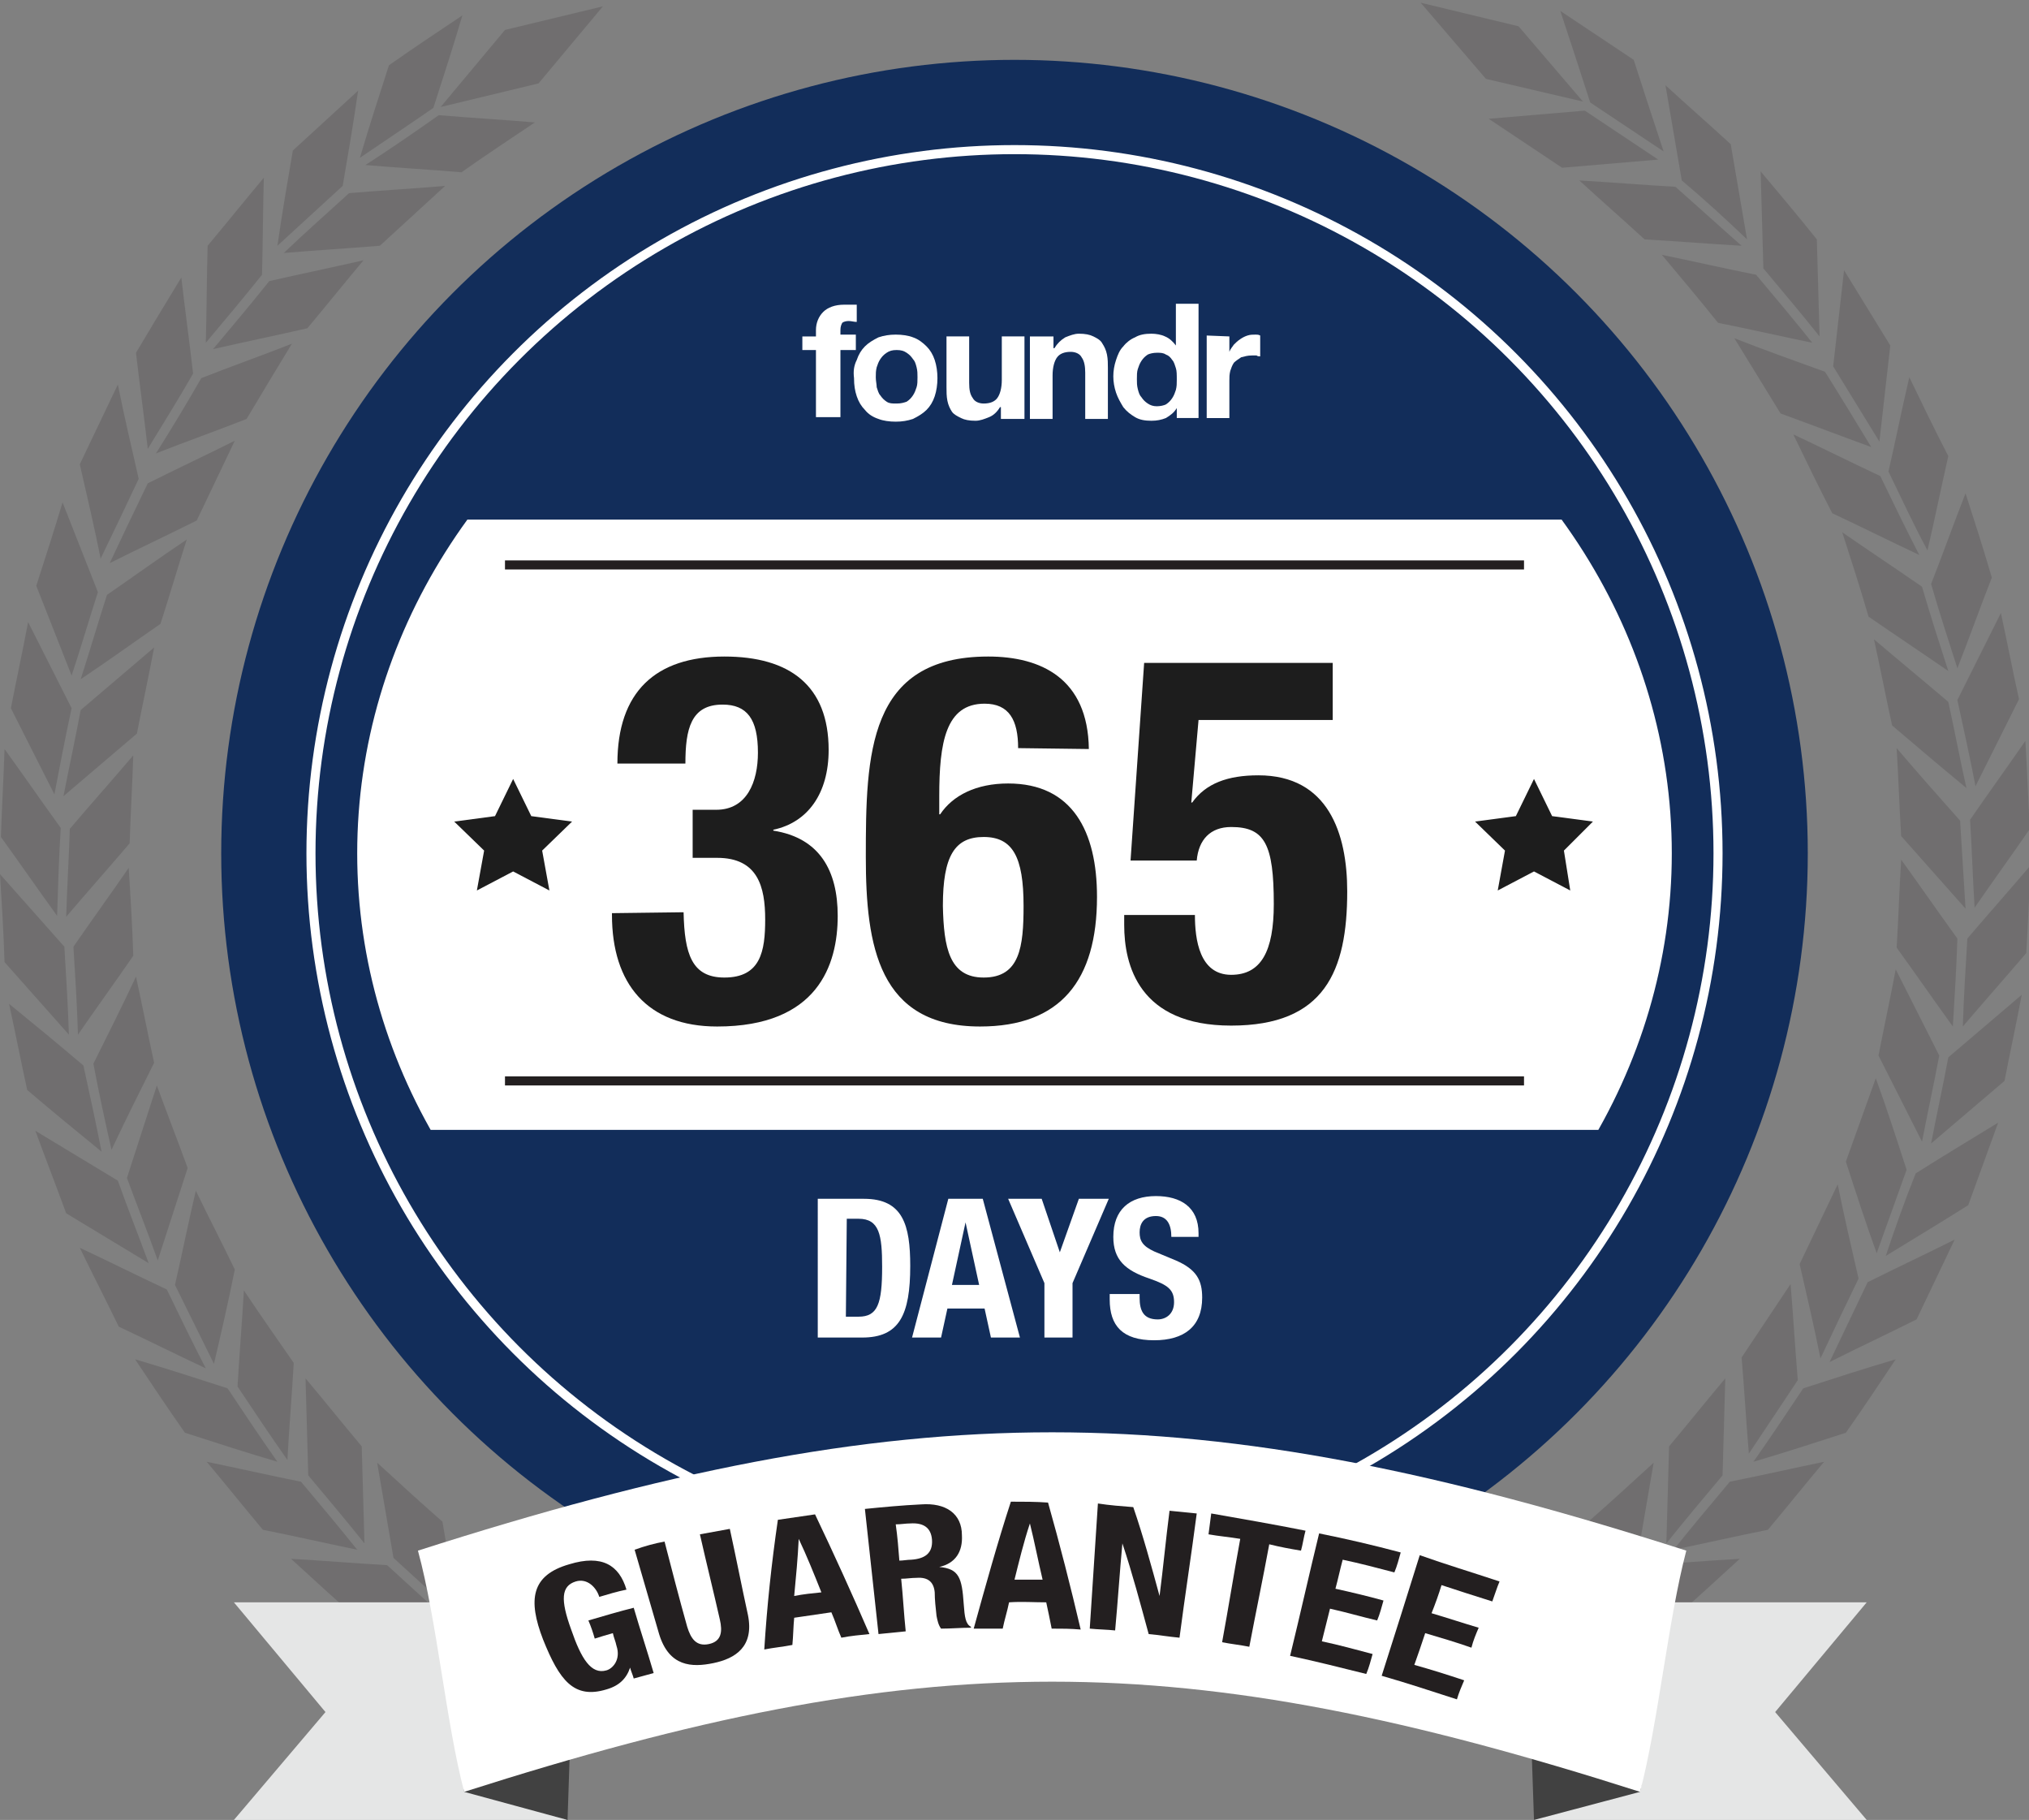 <?xml version="1.0" encoding="utf-8"?>
<!-- Generator: Adobe Illustrator 24.0.1, SVG Export Plug-In . SVG Version: 6.00 Build 0)  -->
<svg version="1.1" id="Layer_1" xmlns="http://www.w3.org/2000/svg" xmlns:xlink="http://www.w3.org/1999/xlink" x="0px" y="0px"
	 viewBox="0 0 223.8 200.7" style="enable-background:new 0 0 223.8 200.7;" xml:space="preserve">
<rect x="0" y="0" width="223.8" height="200.7" fill="#808080" stroke="none"/>
<style type="text/css">
	.st0{fill:#122D5A;}
	.st1{fill:none;stroke:#FFFFFF;stroke-miterlimit:10;}
	.st2{clip-path:url(#SVGID_2_);fill:#FFFFFF;}
	.st3{fill:#1D1D1D;}
	.st4{fill:none;stroke:#231F20;stroke-miterlimit:10;}
	.st5{fill:#FFFFFF;}
	.st6{opacity:0.67;}
	.st7{fill-rule:evenodd;clip-rule:evenodd;fill:#686667;}
	.st8{fill:#E5E6E6;}
	.st9{fill:#414141;}
	.st10{fill:#231F20;}
</style>
<g>
	<circle class="st0" cx="111.9" cy="94.1" r="87.5"/>
	<circle class="st1" cx="111.9" cy="94.1" r="77.6"/>
	<g>
		<g>
			<defs>
				<rect id="SVGID_1_" x="24.4" y="57.3" width="213" height="67.3"/>
			</defs>
			<clipPath id="SVGID_2_">
				<use xlink:href="#SVGID_1_"  style="overflow:visible;"/>
			</clipPath>
			<ellipse class="st2" cx="111.9" cy="94.1" rx="72.5" ry="66.4"/>
		</g>
	</g>
	<g>
		<path class="st3" d="M75.4,100.6c0.1,4.6,0.9,7.2,4.5,7.2c4,0,4.5-2.9,4.5-6.4c0-3.6-0.8-6.8-5.3-6.8h-2.7v-5.3H79
			c3.4,0,4.6-3.1,4.6-6.3c0-3.7-1.2-5.3-3.9-5.3c-3.5,0-4.1,2.7-4.1,6.5h-7.5c0-7.9,4.2-11.8,11.8-11.8c7.2,0,11.5,3.2,11.5,10.3
			c0,4.8-2.3,8-6.1,8.8v0.1c5.1,0.8,7.1,4.4,7.1,9.4c0,5.4-2.2,12.2-13.3,12.2c-7.7,0-11.6-4.7-11.6-12.3v-0.2L75.4,100.6
			L75.4,100.6z"/>
		<path class="st3" d="M112.3,82.5c0-3.1-1-4.9-3.7-4.9c-4.3,0-5,4.3-5,10.2v2h0.1c1.4-2.1,4-3.4,7.5-3.4c7.1,0,9.8,5.3,9.8,12.5
			c0,9.2-4,14.3-12.9,14.3c-11.2,0-12.6-8.9-12.6-18.7c0-11.3,0.2-22.1,13.5-22.1c5.8,0,11,2.4,11.1,10.2L112.3,82.5L112.3,82.5z
			 M108.5,107.8c4,0,4.4-3.4,4.4-7.9c0-5.4-1.2-7.6-4.4-7.6c-3.2,0-4.5,2.1-4.5,7.6C104.1,104.5,104.7,107.8,108.5,107.8z"/>
		<path class="st3" d="M147,79.4h-14.8l-0.8,9.1h0.1c1.5-2.1,3.9-3,7.3-3c7.7,0,9.8,6.4,9.8,12.8c0,8.8-2.5,14.8-12.8,14.8
			c-10.2,0-11.8-6.7-11.8-11.1v-1.1h7.8c0,2.7,0.5,6.6,4,6.6c3.3,0,4.7-2.6,4.7-7.8c0-6.6-1-8.5-4.7-8.5c-2.3,0-3.6,1.4-3.8,3.7
			h-7.3l1.5-21.8H147V79.4z"/>
	</g>
	<g>
		<polygon class="st3" points="56.6,85.9 58.6,90 63.1,90.6 59.8,93.8 60.6,98.2 56.6,96.1 52.6,98.2 53.4,93.8 50.1,90.6 54.6,90 
					"/>
		<polygon class="st3" points="169.2,85.9 171.2,90 175.7,90.6 172.5,93.8 173.2,98.2 169.2,96.1 165.2,98.2 166,93.8 162.7,90.6 
			167.2,90 		"/>
	</g>
	<line class="st4" x1="55.7" y1="62.3" x2="168.1" y2="62.3"/>
	<line class="st4" x1="55.7" y1="119.2" x2="168.1" y2="119.2"/>
	<g>
		<g>
			<path class="st5" d="M90.2,132.2h5.1c4.3,0,5.1,2.9,5.1,7.4c0,5.4-1.2,7.9-5.3,7.9h-4.9C90.2,147.5,90.2,132.2,90.2,132.2z
				 M93.3,145.2h1.4c2.1,0,2.6-1.4,2.6-5.5c0-3.5-0.3-5.3-2.6-5.3h-1.3L93.3,145.2L93.3,145.2z"/>
			<path class="st5" d="M104.6,132.2h3.8l4.1,15.3h-3.2l-0.7-3.2h-4.1l-0.7,3.2h-3.2L104.6,132.2z M105,141.7h3l-1.5-6.9l0,0
				L105,141.7z"/>
			<path class="st5" d="M114.9,132.2l2,5.9l0,0l2.1-5.9h3.3l-4,9.3v6h-3.1v-6l-4-9.3H114.9z"/>
			<path class="st5" d="M125.7,142.7v0.4c0,1.4,0.4,2.4,2,2.4c0.9,0,1.8-0.6,1.8-1.9c0-1.4-0.7-1.9-2.7-2.6c-2.7-0.9-4-2.1-4-4.6
				c0-3,1.8-4.5,4.7-4.5c2.7,0,4.7,1.2,4.7,4.1v0.4h-3c0-1.4-0.5-2.3-1.7-2.3c-1.4,0-1.8,0.9-1.8,1.8c0,0.9,0.3,1.5,1.6,2.1l2.4,1
				c2.3,1,2.9,2.2,2.9,4.1c0,3.2-2,4.7-5.3,4.7c-3.5,0-4.9-1.6-4.9-4.5v-0.6L125.7,142.7L125.7,142.7z"/>
		</g>
	</g>
	<g class="st6">
		<g>
			<path class="st7" d="M174.8,12.2c-3.5,0.3-7.1,0.6-10.6,0.9c2.7,1.8,5.4,3.6,8.1,5.4c3.5-0.3,7.1-0.6,10.6-0.9
				C180.2,15.8,177.5,14,174.8,12.2L174.8,12.2z"/>
			<path class="st7" d="M175.4,11.3c-1.1-3.4-2.2-6.8-3.3-10.1c2.7,1.8,5.4,3.6,8.1,5.4c1.1,3.4,2.2,6.8,3.3,10.1
				C180.8,14.9,178.1,13.1,175.4,11.3L175.4,11.3z"/>
			<path class="st7" d="M184.8,20.6c-3.5-0.2-7.1-0.5-10.6-0.7c2.4,2.2,4.8,4.3,7.2,6.5c3.6,0.2,7.1,0.5,10.7,0.7
				C189.7,25,187.3,22.8,184.8,20.6L184.8,20.6z"/>
			<path class="st7" d="M185.5,19.9c-0.6-3.5-1.2-7-1.8-10.5c2.4,2.2,4.8,4.3,7.2,6.5c0.6,3.5,1.2,7,1.8,10.5
				C190.4,24.2,188,22,185.5,19.9L185.5,19.9z"/>
			<path class="st7" d="M193.7,30.3c-3.5-0.7-7-1.5-10.4-2.2c2.1,2.5,4.2,5,6.2,7.5c3.5,0.7,7,1.5,10.4,2.2
				C197.9,35.3,195.8,32.8,193.7,30.3L193.7,30.3z"/>
			<path class="st7" d="M194.5,29.6c-0.1-3.6-0.2-7.1-0.3-10.7c2.1,2.5,4.2,5,6.2,7.5c0.1,3.6,0.2,7.1,0.3,10.7
				C198.7,34.6,196.6,32.1,194.5,29.6L194.5,29.6z"/>
			<path class="st7" d="M201.3,41c-3.3-1.2-6.7-2.4-10-3.7c1.7,2.8,3.4,5.5,5.1,8.3c3.3,1.2,6.7,2.5,10,3.7
				C204.7,46.5,203,43.7,201.3,41L201.3,41z"/>
			<path class="st7" d="M202.2,40.4c0.4-3.5,0.8-7.1,1.2-10.6c1.7,2.8,3.4,5.5,5.1,8.3c-0.4,3.5-0.8,7.1-1.2,10.6
				C205.6,45.9,203.9,43.2,202.2,40.4L202.2,40.4z"/>
			<path class="st7" d="M207.4,52.5c-3.2-1.5-6.4-3.1-9.6-4.6c1.4,2.9,2.8,5.8,4.3,8.7c3.2,1.5,6.4,3.1,9.6,4.6
				C210.2,58.3,208.8,55.4,207.4,52.5L207.4,52.5z"/>
			<path class="st7" d="M208.3,52c0.8-3.5,1.5-7,2.3-10.4c1.4,2.9,2.8,5.8,4.3,8.7c-0.8,3.5-1.5,7-2.3,10.4
				C211.1,57.9,209.7,54.9,208.3,52L208.3,52z"/>
			<path class="st7" d="M212,64.7c-2.9-2-5.9-4-8.8-6c1,3.1,2,6.2,2.9,9.3c2.9,2,5.9,4,8.8,6C213.9,70.9,212.9,67.8,212,64.7
				L212,64.7z"/>
			<path class="st7" d="M213,64.4c1.3-3.3,2.5-6.7,3.8-10c1,3.1,2,6.2,2.9,9.3c-1.3,3.3-2.5,6.7-3.8,10
				C214.9,70.6,213.9,67.5,213,64.4L213,64.4z"/>
			<path class="st7" d="M214.9,77.4c-2.7-2.3-5.5-4.6-8.2-6.9c0.7,3.2,1.3,6.3,2,9.5c2.7,2.3,5.4,4.6,8.2,6.9
				C216.2,83.8,215.6,80.6,214.9,77.4L214.9,77.4z"/>
			<path class="st7" d="M215.9,77.2c1.6-3.2,3.2-6.4,4.8-9.6c0.7,3.2,1.3,6.4,2,9.5c-1.6,3.2-3.2,6.4-4.8,9.6
				C217.3,83.6,216.6,80.4,215.9,77.2L215.9,77.2z"/>
			<path class="st7" d="M216.2,90.5c-2.4-2.7-4.7-5.3-7-8c0.2,3.2,0.3,6.5,0.5,9.7c2.4,2.7,4.7,5.3,7.1,8
				C216.6,96.9,216.4,93.7,216.2,90.5L216.2,90.5z"/>
			<path class="st7" d="M217.3,90.4c2-2.9,4.1-5.8,6.1-8.7c0.2,3.2,0.3,6.5,0.5,9.7c-2,2.9-4.1,5.8-6.1,8.7
				C217.6,96.9,217.5,93.6,217.3,90.4L217.3,90.4z"/>
			<path class="st7" d="M215.9,103.5c-2.1-2.9-4.1-5.8-6.2-8.7c-0.2,3.2-0.3,6.5-0.5,9.7c2.1,2.9,4.1,5.8,6.2,8.7
				C215.6,110,215.8,106.7,215.9,103.5L215.9,103.5z"/>
			<path class="st7" d="M217,103.5c2.3-2.7,4.7-5.4,7-8.1c-0.2,3.2-0.3,6.5-0.5,9.7c-2.3,2.7-4.7,5.4-7,8.1
				C216.6,110,216.8,106.8,217,103.5L217,103.5z"/>
			<path class="st7" d="M213.9,116.4c-1.6-3.2-3.2-6.3-4.8-9.5c-0.6,3.2-1.3,6.4-1.9,9.5c1.6,3.2,3.2,6.3,4.8,9.5
				C212.6,122.8,213.3,119.6,213.9,116.4L213.9,116.4z"/>
			<path class="st7" d="M214.9,116.6c2.7-2.3,5.4-4.6,8.1-6.9c-0.6,3.2-1.3,6.4-1.9,9.5c-2.7,2.3-5.4,4.6-8.1,6.9
				C213.6,123,214.3,119.8,214.9,116.6L214.9,116.6z"/>
			<path class="st7" d="M210.3,129c-1.1-3.4-2.2-6.8-3.4-10.1c-1.1,3.1-2.2,6.1-3.3,9.2c1.1,3.4,2.2,6.8,3.4,10.1
				C208.1,135.1,209.2,132.1,210.3,129L210.3,129z"/>
			<path class="st7" d="M211.3,129.4c3-1.9,6-3.7,9.1-5.6c-1.1,3-2.2,6.1-3.3,9.1c-3,1.9-6,3.7-9.1,5.6
				C209,135.5,210.1,132.4,211.3,129.4L211.3,129.4z"/>
			<path class="st7" d="M205,141c-0.8-3.5-1.6-6.9-2.3-10.4c-1.4,2.9-2.8,5.9-4.2,8.8c0.8,3.5,1.6,6.9,2.3,10.4
				C202.2,146.8,203.6,143.9,205,141L205,141z"/>
			<path class="st7" d="M206,141.4c3.2-1.6,6.4-3.1,9.6-4.7c-1.4,2.9-2.8,5.9-4.2,8.8c-3.2,1.6-6.4,3.1-9.6,4.7
				C203.2,147.3,204.6,144.3,206,141.4L206,141.4z"/>
			<path class="st7" d="M198.3,152.2c-0.3-3.5-0.5-7.1-0.8-10.6c-1.8,2.7-3.6,5.4-5.4,8.1c0.3,3.5,0.5,7.1,0.8,10.6
				C194.7,157.6,196.5,154.9,198.3,152.2L198.3,152.2z"/>
			<path class="st7" d="M198.9,153.1c3.4-1.1,6.8-2.2,10.2-3.2c-1.8,2.7-3.6,5.4-5.5,8.1c-3.4,1.1-6.8,2.2-10.2,3.2
				C195.3,158.5,197.1,155.8,198.9,153.1L198.9,153.1z"/>
			<path class="st7" d="M190,162.7c0.1-3.6,0.2-7.1,0.3-10.7c-2.1,2.5-4.1,5-6.2,7.5c-0.1,3.6-0.2,7.1-0.3,10.7
				C185.8,167.7,187.9,165.2,190,162.7L190,162.7z"/>
			<path class="st7" d="M190.8,163.4c3.5-0.7,7-1.5,10.4-2.2c-2.1,2.5-4.1,5-6.2,7.5c-3.5,0.7-7,1.5-10.4,2.2
				C186.6,168.4,188.7,165.9,190.8,163.4L190.8,163.4z"/>
			<path class="st7" d="M180.6,171.8c0.6-3.5,1.2-7,1.8-10.5c-2.4,2.2-4.8,4.4-7.2,6.5c-0.6,3.5-1.2,7-1.8,10.5
				C175.7,176.2,178.2,174,180.6,171.8L180.6,171.8z"/>
			<path class="st7" d="M181.3,172.6c3.6-0.2,7.1-0.5,10.6-0.7c-2.4,2.2-4.8,4.4-7.2,6.5c-3.5,0.2-7.1,0.5-10.6,0.7
				C176.5,177,178.9,174.8,181.3,172.6L181.3,172.6z"/>
			<path class="st7" d="M170.1,179.7c1.1-3.4,2.2-6.8,3.3-10.2c-2.7,1.8-5.4,3.6-8.1,5.4c-1.1,3.4-2.2,6.8-3.3,10.2
				C164.7,183.3,167.4,181.5,170.1,179.7L170.1,179.7z"/>
			<path class="st7" d="M170.7,180.6c3.5,0.3,7.1,0.5,10.6,0.8c-2.7,1.8-5.4,3.6-8.1,5.4c-3.5-0.3-7.1-0.5-10.6-0.8
				C165.3,184.2,168,182.4,170.7,180.6L170.7,180.6z"/>
			<polygon class="st7" points="163.9,8.7 156.7,0.3 167.5,2.9 174.6,11.2 			"/>
		</g>
		<g>
			<path class="st7" d="M48.4,12.7c3.5,0.3,7.1,0.5,10.6,0.8c-2.7,1.8-5.4,3.6-8.1,5.5c-3.5-0.3-7.1-0.5-10.6-0.8
				C43.1,16.4,45.7,14.6,48.4,12.7L48.4,12.7z"/>
			<path class="st7" d="M47.8,11.9C48.9,8.5,50,5.1,51,1.7c-2.7,1.8-5.4,3.6-8.1,5.5c-1.1,3.4-2.2,6.8-3.2,10.2
				C42.5,15.5,45.2,13.7,47.8,11.9L47.8,11.9z"/>
			<path class="st7" d="M38.5,21.3c3.5-0.3,7.1-0.5,10.6-0.8c-2.4,2.2-4.8,4.4-7.2,6.6c-3.6,0.3-7.1,0.5-10.6,0.8
				C33.7,25.6,36.1,23.5,38.5,21.3L38.5,21.3z"/>
			<path class="st7" d="M37.8,20.5c0.6-3.5,1.2-7,1.7-10.5c-2.4,2.2-4.8,4.4-7.2,6.6c-0.6,3.5-1.2,7-1.7,10.5
				C33,24.9,35.4,22.7,37.8,20.5L37.8,20.5z"/>
			<path class="st7" d="M29.7,31c3.5-0.8,6.9-1.5,10.4-2.3c-2.1,2.5-4.1,5-6.2,7.5c-3.5,0.8-6.9,1.5-10.4,2.3
				C25.6,36,27.7,33.5,29.7,31L29.7,31z"/>
			<path class="st7" d="M28.9,30.3c0.1-3.6,0.1-7.1,0.2-10.7c-2.1,2.5-4.1,5-6.2,7.5c-0.1,3.6-0.1,7.1-0.2,10.7
				C24.8,35.3,26.9,32.8,28.9,30.3L28.9,30.3z"/>
			<path class="st7" d="M22.2,41.7c3.3-1.3,6.7-2.5,10-3.8c-1.7,2.8-3.4,5.6-5,8.3c-3.3,1.3-6.7,2.5-10,3.8
				C18.9,47.3,20.6,44.5,22.2,41.7L22.2,41.7z"/>
			<path class="st7" d="M21.3,41.2c-0.4-3.5-0.9-7.1-1.3-10.6c-1.7,2.8-3.4,5.6-5,8.3c0.4,3.5,0.9,7.1,1.3,10.6
				C18,46.7,19.7,44,21.3,41.2L21.3,41.2z"/>
			<path class="st7" d="M16.3,53.3c3.2-1.6,6.4-3.1,9.6-4.7c-1.4,2.9-2.8,5.9-4.2,8.8c-3.2,1.6-6.4,3.1-9.6,4.7
				C13.5,59.1,14.9,56.2,16.3,53.3L16.3,53.3z"/>
			<path class="st7" d="M15.3,52.8c-0.8-3.5-1.6-6.9-2.3-10.4c-1.4,2.9-2.8,5.9-4.2,8.8c0.8,3.5,1.6,6.9,2.3,10.4
				C12.5,58.7,13.9,55.8,15.3,52.8L15.3,52.8z"/>
			<path class="st7" d="M11.8,65.6c2.9-2,5.8-4.1,8.8-6.1c-1,3.1-1.9,6.2-2.9,9.3c-2.9,2-5.8,4.1-8.8,6.1
				C9.9,71.8,10.8,68.7,11.8,65.6L11.8,65.6z"/>
			<path class="st7" d="M10.8,65.3c-1.3-3.3-2.6-6.6-3.9-9.9C6,58.4,5,61.5,4,64.6c1.3,3.3,2.6,6.6,3.9,9.9
				C8.9,71.5,9.8,68.4,10.8,65.3L10.8,65.3z"/>
			<path class="st7" d="M8.9,78.3c2.7-2.3,5.4-4.6,8.1-6.9c-0.6,3.2-1.3,6.4-1.9,9.5c-2.7,2.3-5.4,4.6-8.1,6.9
				C7.6,84.7,8.3,81.5,8.9,78.3L8.9,78.3z"/>
			<path class="st7" d="M7.9,78.1c-1.6-3.2-3.2-6.3-4.8-9.5c-0.6,3.2-1.3,6.4-1.9,9.5c1.6,3.2,3.2,6.3,4.8,9.5
				C6.6,84.5,7.2,81.3,7.9,78.1L7.9,78.1z"/>
			<path class="st7" d="M7.7,91.4c2.3-2.7,4.7-5.4,7-8.1c-0.1,3.2-0.3,6.5-0.4,9.7c-2.3,2.7-4.7,5.4-7,8.1
				C7.4,97.8,7.6,94.6,7.7,91.4L7.7,91.4z"/>
			<path class="st7" d="M6.7,91.3c-2.1-2.9-4.1-5.8-6.2-8.7c-0.1,3.2-0.3,6.5-0.4,9.7c2.1,2.9,4.1,5.8,6.2,8.7
				C6.4,97.8,6.5,94.5,6.7,91.3L6.7,91.3z"/>
			<path class="st7" d="M8.1,104.4c2-2.9,4.1-5.8,6.1-8.7c0.2,3.2,0.4,6.5,0.5,9.7c-2,2.9-4.1,5.8-6.1,8.7
				C8.5,110.9,8.3,107.6,8.1,104.4L8.1,104.4z"/>
			<path class="st7" d="M7.1,104.4c-2.4-2.7-4.7-5.3-7.1-8c0.2,3.2,0.4,6.5,0.5,9.7c2.4,2.7,4.7,5.3,7.1,8
				C7.5,110.9,7.3,107.7,7.1,104.4L7.1,104.4z"/>
			<path class="st7" d="M10.3,117.3c1.6-3.2,3.2-6.4,4.7-9.6c0.7,3.2,1.3,6.3,2,9.5c-1.6,3.2-3.2,6.4-4.7,9.6
				C11.6,123.7,10.9,120.5,10.3,117.3L10.3,117.3z"/>
			<path class="st7" d="M9.2,117.5c-2.7-2.3-5.5-4.6-8.2-6.8c0.7,3.2,1.3,6.3,2,9.5c2.7,2.3,5.5,4.6,8.2,6.8
				C10.6,123.9,9.9,120.7,9.2,117.5L9.2,117.5z"/>
			<path class="st7" d="M14,129.9c1.1-3.4,2.2-6.8,3.3-10.2c1.1,3,2.3,6.1,3.4,9.1c-1.1,3.4-2.2,6.8-3.3,10.2
				C16.3,135.9,15.1,132.9,14,129.9L14,129.9z"/>
			<path class="st7" d="M13,130.2c-3-1.8-6.1-3.7-9.1-5.5c1.1,3,2.3,6.1,3.4,9.1c3,1.8,6.1,3.7,9.1,5.5
				C15.3,136.3,14.1,133.3,13,130.2L13,130.2z"/>
			<path class="st7" d="M19.3,141.7c0.8-3.5,1.5-7,2.3-10.4c1.4,2.9,2.9,5.8,4.3,8.7c-0.7,3.5-1.5,7-2.3,10.4
				C22.2,147.6,20.8,144.7,19.3,141.7L19.3,141.7z"/>
			<path class="st7" d="M18.4,142.2c-3.2-1.5-6.4-3.1-9.6-4.6c1.4,2.9,2.9,5.8,4.3,8.7c3.2,1.5,6.4,3.1,9.6,4.6
				C21.2,148,19.8,145.1,18.4,142.2L18.4,142.2z"/>
			<path class="st7" d="M26.2,152.9c0.2-3.5,0.5-7.1,0.7-10.6c1.8,2.7,3.7,5.4,5.5,8c-0.2,3.5-0.5,7.1-0.7,10.7
				C29.8,158.3,28,155.6,26.2,152.9L26.2,152.9z"/>
			<path class="st7" d="M25.1,153.1c-3.4-1.1-6.8-2.2-10.2-3.2c1.8,2.7,3.6,5.4,5.5,8.1c3.4,1.1,6.8,2.2,10.2,3.2
				C28.7,158.5,26.9,155.8,25.1,153.1L25.1,153.1z"/>
			<path class="st7" d="M34,162.7c-0.1-3.6-0.2-7.1-0.3-10.7c2.1,2.5,4.1,5,6.2,7.5c0.1,3.6,0.2,7.1,0.3,10.7
				C38.2,167.7,36.1,165.2,34,162.7L34,162.7z"/>
			<path class="st7" d="M33.2,163.4c-3.5-0.7-7-1.5-10.4-2.2c2.1,2.5,4.1,5,6.2,7.5c3.5,0.7,7,1.5,10.4,2.2
				C37.4,168.4,35.3,165.9,33.2,163.4L33.2,163.4z"/>
			<path class="st7" d="M43.4,171.8c-0.6-3.5-1.2-7-1.8-10.5c2.4,2.2,4.8,4.4,7.2,6.5c0.6,3.5,1.2,7,1.8,10.5
				C48.2,176.2,45.8,174,43.4,171.8L43.4,171.8z"/>
			<path class="st7" d="M42.7,172.6c-3.5-0.2-7.1-0.5-10.6-0.7c2.4,2.2,4.8,4.4,7.2,6.5c3.5,0.2,7.1,0.5,10.6,0.7
				C47.5,177,45.1,174.8,42.7,172.6L42.7,172.6z"/>
			<path class="st7" d="M53.9,179.7c-1.1-3.4-2.2-6.8-3.3-10.2c2.7,1.8,5.4,3.6,8.1,5.4c1.1,3.4,2.2,6.8,3.3,10.2
				C59.3,183.3,56.6,181.5,53.9,179.7L53.9,179.7z"/>
			<path class="st7" d="M53.3,180.6c-3.5,0.3-7.1,0.5-10.6,0.8c2.7,1.8,5.4,3.6,8.1,5.4c3.5-0.3,7.1-0.5,10.6-0.8
				C58.7,184.2,56,182.4,53.3,180.6L53.3,180.6z"/>
			<polygon class="st7" points="59.4,9.2 66.5,0.7 55.7,3.3 48.6,11.8 			"/>
		</g>
	</g>
	<g>
		<g>
			<path id="XMLID_111_" class="st5" d="M88.5,38.8v-1.7H90v-0.7c0-0.8,0.3-1.5,0.8-2s1.3-0.8,2.3-0.8c0.2,0,0.4,0,0.7,0
				c0.2,0,0.4,0,0.7,0v1.9c-0.3,0-0.6-0.1-0.9-0.1s-0.6,0.1-0.7,0.2c-0.1,0.2-0.2,0.4-0.2,0.8v0.5h1.7v1.7h-1.7V46H90v-7.4h-1.5
				V38.8z"/>
			<path id="XMLID_108_" class="st5" d="M94.5,39.7c0.2-0.6,0.5-1.1,0.9-1.5s0.9-0.7,1.5-1c0.6-0.2,1.2-0.3,1.9-0.3
				c0.7,0,1.4,0.1,1.9,0.3c0.6,0.2,1.1,0.6,1.5,1s0.7,0.9,0.9,1.5c0.2,0.6,0.3,1.3,0.3,2s-0.1,1.4-0.3,2c-0.2,0.6-0.5,1.1-0.9,1.5
				s-0.9,0.7-1.5,1c-0.6,0.2-1.2,0.3-1.9,0.3c-0.7,0-1.4-0.1-1.9-0.3c-0.6-0.2-1.1-0.5-1.5-1c-0.4-0.4-0.7-0.9-0.9-1.5
				c-0.2-0.6-0.3-1.2-0.3-2C94.1,40.9,94.2,40.3,94.5,39.7z M96.7,42.7c0.1,0.3,0.2,0.7,0.4,0.9c0.2,0.3,0.4,0.5,0.7,0.7
				c0.3,0.2,0.6,0.2,1.1,0.2s0.8-0.1,1.1-0.2c0.3-0.2,0.5-0.4,0.7-0.7s0.3-0.6,0.4-0.9c0.1-0.3,0.1-0.7,0.1-1.1c0-0.4,0-0.7-0.1-1.1
				c-0.1-0.4-0.2-0.7-0.4-0.9c-0.2-0.3-0.4-0.5-0.7-0.7c-0.3-0.2-0.6-0.3-1.1-0.3s-0.8,0.1-1.1,0.3c-0.3,0.2-0.5,0.4-0.7,0.7
				s-0.3,0.6-0.4,0.9c-0.1,0.4-0.1,0.7-0.1,1.1S96.7,42.4,96.7,42.7z"/>
			<path id="XMLID_106_" class="st5" d="M110.4,46.2v-1.3h-0.1c-0.3,0.5-0.7,0.9-1.2,1.1c-0.5,0.2-1,0.4-1.5,0.4
				c-0.7,0-1.2-0.1-1.6-0.3s-0.8-0.4-1-0.7s-0.4-0.7-0.5-1.2s-0.1-1-0.1-1.5v-5.6h2.5v5.1c0,0.8,0.1,1.3,0.4,1.7
				c0.2,0.4,0.7,0.6,1.2,0.6c0.7,0,1.2-0.2,1.5-0.6c0.3-0.4,0.5-1.1,0.5-2v-4.8h2.5v9.1C113,46.2,110.4,46.2,110.4,46.2z"/>
			<path id="XMLID_104_" class="st5" d="M116.2,37.1v1.3h0.1c0.3-0.5,0.7-0.9,1.2-1.2c0.5-0.2,1-0.4,1.5-0.4c0.7,0,1.2,0.1,1.6,0.3
				s0.8,0.4,1,0.8c0.2,0.3,0.4,0.7,0.5,1.2s0.1,1,0.1,1.5v5.6h-2.5v-5.1c0-0.7-0.1-1.3-0.4-1.7c-0.2-0.4-0.7-0.6-1.2-0.6
				c-0.7,0-1.2,0.2-1.5,0.6c-0.3,0.4-0.5,1.1-0.5,2v4.8h-2.5v-9.1C113.6,37.1,116.2,37.1,116.2,37.1z"/>
			<path id="XMLID_101_" class="st5" d="M129.8,45c-0.3,0.5-0.7,0.8-1.2,1.1c-0.5,0.2-1,0.3-1.6,0.3c-0.7,0-1.3-0.1-1.8-0.4
				c-0.5-0.3-0.9-0.6-1.3-1.1c-0.3-0.5-0.6-1-0.8-1.6c-0.2-0.6-0.3-1.2-0.3-1.8s0.1-1.2,0.3-1.8c0.2-0.6,0.4-1.1,0.8-1.5
				c0.3-0.4,0.8-0.8,1.3-1c0.5-0.3,1.1-0.4,1.8-0.4c0.5,0,1.1,0.1,1.5,0.3c0.5,0.2,0.9,0.6,1.2,1l0,0v-4.6h2.5v12.6h-2.4V45
				L129.8,45z M129.7,40.6c-0.1-0.3-0.2-0.7-0.4-0.9c-0.2-0.3-0.4-0.5-0.7-0.6c-0.3-0.2-0.6-0.2-1-0.2c-0.4,0-0.8,0.1-1,0.2
				c-0.3,0.2-0.5,0.4-0.7,0.7s-0.3,0.6-0.4,0.9c-0.1,0.3-0.1,0.7-0.1,1.1c0,0.4,0,0.7,0.1,1.1c0.1,0.4,0.2,0.7,0.4,0.9
				c0.2,0.3,0.4,0.5,0.7,0.7c0.3,0.2,0.6,0.3,1,0.3c0.4,0,0.8-0.1,1-0.2c0.3-0.2,0.5-0.4,0.7-0.7s0.3-0.6,0.4-0.9
				c0.1-0.4,0.1-0.7,0.1-1.1C129.8,41.3,129.8,40.9,129.7,40.6z"/>
			<path id="XMLID_99_" class="st5" d="M135.6,37.1v1.7l0,0c0.1-0.3,0.3-0.5,0.5-0.8c0.2-0.2,0.4-0.4,0.7-0.6
				c0.3-0.2,0.5-0.3,0.8-0.4c0.3-0.1,0.6-0.1,0.9-0.1c0.2,0,0.3,0,0.5,0.1v2.3c-0.1,0-0.3,0-0.4-0.1c-0.2,0-0.3,0-0.5,0
				c-0.5,0-0.8,0.1-1.2,0.2c-0.3,0.2-0.6,0.4-0.8,0.6c-0.2,0.3-0.3,0.6-0.4,0.9c-0.1,0.4-0.1,0.7-0.1,1.1v4.1h-2.5V37L135.6,37.1
				L135.6,37.1z"/>
		</g>
	</g>
</g>
<g>
	<g>
		<g>
			<polygon class="st8" points="62.5,200.7 25.8,200.7 35.9,188.8 25.8,176.7 62.5,176.7 			"/>
			<polygon class="st8" points="169.2,200.7 205.9,200.7 195.8,188.8 205.9,176.7 169.2,176.7 			"/>
			<polygon class="st9" points="169.2,200.7 180.9,197.6 185.7,171 168.6,183 			"/>
			<polygon class="st9" points="62.6,200.7 51.2,197.6 47.4,170.9 63.2,182.7 			"/>
			<g>
				<path class="st5" d="M180.9,197.6c-50.7-16.2-79-16.2-129.7,0c-2-7.6-3-18.9-5.1-26.6c54.3-17.4,85.6-17.4,139.9,0
					C184,178.6,182.9,190,180.9,197.6z"/>
			</g>
		</g>
	</g>
	<g>
		<g>
			<path class="st10" d="M66.1,176.1c-0.3-1-1.3-2.1-2.6-1.7c-1.6,0.5-1.7,2-0.5,5.3c1.1,3.2,2.2,5,3.9,4.5c0.7-0.2,1.6-1.2,1.1-2.7
				c-0.1-0.5-0.3-0.9-0.4-1.4c-0.7,0.2-1.4,0.4-2,0.6c-0.2-0.7-0.4-1.3-0.7-2c1.7-0.5,3.4-1,5-1.4c0.7,2.4,1.5,4.8,2.2,7.2
				c-0.7,0.2-1.5,0.4-2.2,0.6c-0.1-0.4-0.3-0.8-0.4-1.2l0,0c-0.4,1.2-1.2,2-2.6,2.4c-3.6,1.1-5.2-1-7-5.5c-1.7-4.4-1.3-7.1,2.9-8.3
				c3.6-1.1,5.5,0.1,6.3,2.8C68.1,175.5,67.1,175.8,66.1,176.1z"/>
			<path class="st10" d="M73.3,170c0.8,3.1,1.6,6.2,2.5,9.4c0.4,1.3,1,2.2,2.4,1.9s1.5-1.4,1.2-2.7c-0.7-3.1-1.5-6.3-2.2-9.4
				c1.1-0.2,2.2-0.4,3.3-0.6c0.7,3.2,1.3,6.3,2,9.5c0.7,3.5-1.4,4.8-3.8,5.3s-4.9,0.4-6-3.2c-0.9-3.1-1.8-6.2-2.7-9.3
				C71.1,170.5,72.2,170.2,73.3,170z"/>
			<path class="st10" d="M85.8,167.6c1.4-0.2,2.7-0.4,4.1-0.6c2.1,4.4,4.1,8.8,6,13.2c-1,0.1-2.1,0.2-3.1,0.4
				c-0.4-0.9-0.7-1.9-1.1-2.8c-1.4,0.2-2.7,0.4-4.1,0.6c-0.1,1-0.1,2-0.2,3c-1,0.2-2.1,0.3-3.1,0.5
				C84.6,177.1,85.1,172.4,85.8,167.6z M87.6,176c1-0.2,2-0.3,3-0.4c-0.8-2-1.6-4-2.5-5.9l0,0C88,171.8,87.8,173.9,87.6,176z"/>
			<path class="st10" d="M95.4,166.4c2-0.2,4.1-0.4,6.2-0.5c2.7-0.2,4.5,1,4.5,3.4c0.1,1.8-0.7,3.1-2.5,3.5l0,0
				c2.2,0.2,2.5,1.2,2.7,4.1c0.1,1.4,0.2,2.2,0.8,2.5v0.1c-1.1,0-2.2,0.1-3.3,0.1c-0.3-0.4-0.4-0.9-0.5-1.4
				c-0.1-0.9-0.2-1.8-0.2-2.6c-0.1-1.1-0.7-1.7-2-1.6c-0.6,0-1.1,0.1-1.7,0.1c0.2,1.9,0.3,3.9,0.5,5.8c-1,0.1-2,0.2-3,0.3
				C96.4,175.6,95.9,171,95.4,166.4z M99.2,172.1c0.4,0,0.9-0.1,1.3-0.1c1.5-0.1,2.4-0.7,2.3-2.2c-0.1-1.3-0.9-1.9-2.4-1.8
				c-0.5,0-1,0.1-1.6,0.1C99,169.5,99.1,170.8,99.2,172.1z"/>
			<path class="st10" d="M111.5,165.6c1.4,0,2.8,0,4.1,0.1c1.3,4.6,2.5,9.3,3.6,14c-1.1-0.1-2.1-0.1-3.2-0.1c-0.2-1-0.4-2-0.6-2.9
				c-1.4,0-2.7-0.1-4.1,0c-0.2,1-0.5,1.9-0.7,2.9c-1.1,0-2.1,0-3.2,0C108.7,174.9,110,170.2,111.5,165.6z M111.9,174.2
				c1,0,2,0,3.1,0c-0.5-2.1-0.9-4.2-1.4-6.2l0,0C112.9,170.1,112.4,172.2,111.9,174.2z"/>
			<path class="st10" d="M125,166.2c1.1,3.2,2,6.5,2.9,9.8l0,0c0.4-3.1,0.7-6.3,1.1-9.4c1,0.1,2,0.2,3,0.3
				c-0.6,4.6-1.3,9.1-1.9,13.7c-1.1-0.1-2.3-0.3-3.4-0.4c-0.9-3.3-1.8-6.7-2.9-10l0,0c-0.3,3.2-0.5,6.4-0.8,9.6
				c-0.9-0.1-1.8-0.1-2.8-0.2c0.3-4.6,0.6-9.2,0.9-13.8C122.4,166,123.7,166.1,125,166.2z"/>
			<path class="st10" d="M144,168.8c-0.2,0.7-0.3,1.5-0.5,2.2c-1.2-0.2-2.3-0.4-3.5-0.7c-0.7,3.8-1.5,7.6-2.2,11.3
				c-1-0.2-2-0.3-3-0.5c0.7-3.8,1.3-7.6,2-11.4c-1.2-0.2-2.4-0.3-3.5-0.5c0.1-0.8,0.2-1.5,0.3-2.3C137,167.5,140.5,168.1,144,168.8z
				"/>
			<path class="st10" d="M154.5,171.2c-0.2,0.7-0.4,1.5-0.7,2.2c-1.9-0.5-3.8-1-5.7-1.4c-0.3,1.1-0.5,2.1-0.8,3.2
				c1.8,0.4,3.5,0.8,5.3,1.3c-0.2,0.7-0.4,1.5-0.7,2.2c-1.7-0.4-3.4-0.9-5.2-1.3c-0.3,1.2-0.6,2.4-0.9,3.6c1.9,0.4,3.7,0.9,5.6,1.4
				c-0.2,0.7-0.4,1.5-0.7,2.2c-2.8-0.7-5.6-1.4-8.4-2c1.1-4.5,2.1-9,3.2-13.5C148.5,169.7,151.5,170.4,154.5,171.2z"/>
			<path class="st10" d="M165.4,174.4c-0.3,0.7-0.5,1.4-0.8,2.2c-1.9-0.6-3.8-1.2-5.6-1.8c-0.3,1-0.7,2.1-1.1,3.1
				c1.7,0.5,3.5,1.1,5.2,1.6c-0.3,0.7-0.6,1.4-0.8,2.2c-1.7-0.6-3.4-1.1-5.1-1.6c-0.4,1.2-0.8,2.4-1.2,3.5c1.8,0.5,3.7,1.1,5.5,1.7
				c-0.3,0.7-0.6,1.4-0.8,2.1c-2.8-0.9-5.5-1.8-8.3-2.6c1.4-4.4,2.8-8.8,4.2-13.3C159.4,172.5,162.4,173.4,165.4,174.4z"/>
		</g>
	</g>
</g>
</svg>
